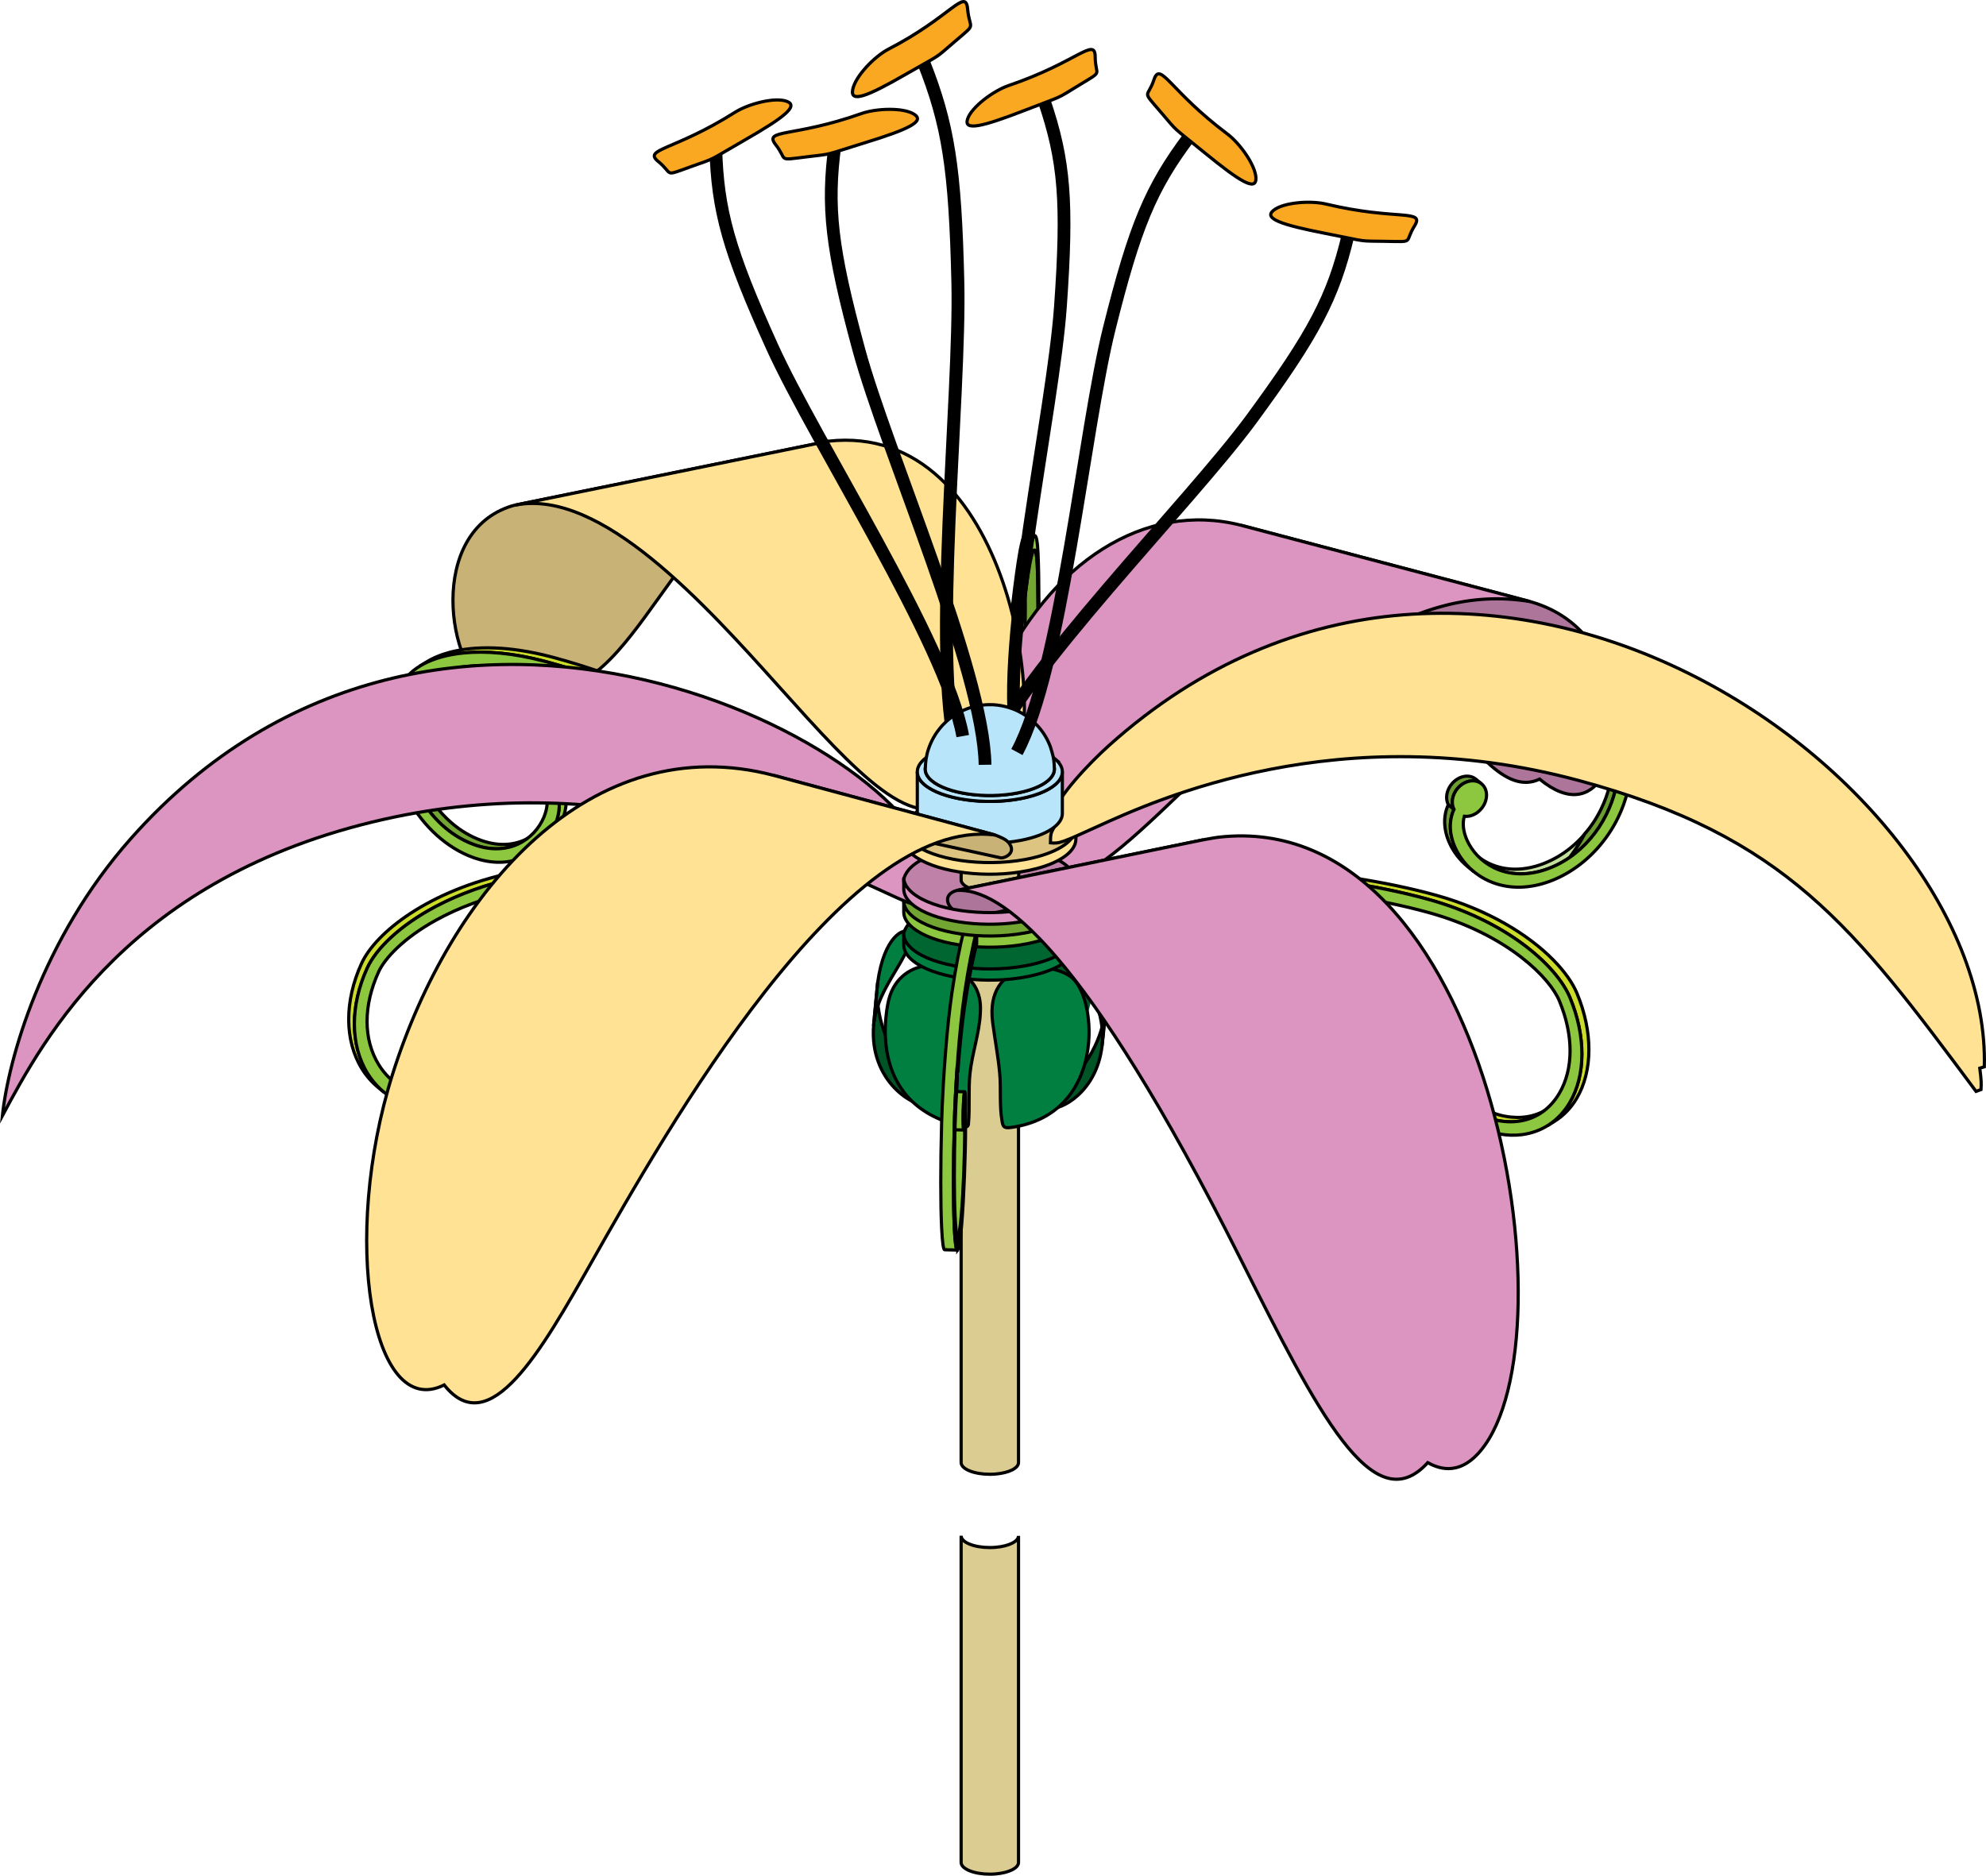 <?xml version="1.0" encoding="utf-8"?>
<!-- Generator: Adobe Illustrator 16.0.0, SVG Export Plug-In . SVG Version: 6.00 Build 0)  -->
<!DOCTYPE svg PUBLIC "-//W3C//DTD SVG 1.1//EN" "http://www.w3.org/Graphics/SVG/1.1/DTD/svg11.dtd">
<svg version="1.1" xmlns="http://www.w3.org/2000/svg" xmlns:xlink="http://www.w3.org/1999/xlink" x="0px" y="0px"
	 width="623.157px" height="588.685px" viewBox="0 0 623.157 588.685" enable-background="new 0 0 623.157 588.685"
	 xml:space="preserve">
<g id="Layer_9">
	<path fill="#005526" d="M342.258,297.862c-3.242-9.356-27.197-16.013-28.649-10.745c-0.313,1.137,0.152,2.768,0.468,3.905
		c1.052,3.791,2.492,8.981,3.057,18.768c0.485,8.439-0.361,16.896,0.361,25.332c0.054,0.634,0.252,1.464,0.402,2.083
		c0.916,3.769,3.971,4.51,8.381,2.034C339.109,332.033,346.275,309.455,342.258,297.862z"/>
</g>
<g id="Layer_6">
	<path fill="#73A533" stroke="#000000" stroke-miterlimit="10" d="M320.587,172.508l3.992,0.098
		c0.483,0.012,0.777,2.095,0.888,4.624c0.323,7.412,0.322,18.024-0.003,29.114c-0.292,9.982-0.791,18.365-1.369,23
		c-0.278,2.239-0.532,3.176-0.752,3.171l-3.993-0.098c0.22,0.005,0.474-0.932,0.753-3.171c0.577-4.634,1.076-13.017,1.369-22.999
		c0.324-11.09,0.325-21.702,0.003-29.114C321.365,174.603,321.071,172.52,320.587,172.508z"/>
	<path fill="#8DC63F" stroke="#000000" stroke-miterlimit="10" d="M314.133,260.256c1.671-24.133,5.613-65.046,8.386-83.701
		c1.76-11.83,2.886-9.76,3.188-2.832c0.36,8.248,0.357,20.593-0.006,33.022c-0.333,11.338-0.925,21.262-1.584,26.549
		c-0.05,0.401-0.1,0.767-0.148,1.099c-0.835,5.681-1.452,1.29-1.684-5.568c-0.127-3.768-0.133-8.016-0.022-11.914
		c-0.023-0.564-0.036-1.276-0.036-2.125c0-3.025,0.161-6.572,0.358-7.922c0.199-1.35,0.359,0.008,0.359,3.033
		c0,3.024-0.16,6.572-0.359,7.922c-0.037,0.255-0.073,0.413-0.107,0.481c-0.041,2.296-0.024,4.87,0.057,7.248
		c0.208,6.185,0.786,10.02,1.562,3.795c0.578-4.635,1.077-13.017,1.369-23c0.325-11.09,0.326-21.702,0.003-29.114
		c-0.222-5.096-1.19-8.383-2.95,3.443c-2.689,18.067-6.653,59.181-8.264,82.438c-0.066,0.96-0.146,1.099-0.181,0.312
		C314.04,262.633,314.067,261.216,314.133,260.256z"/>
	<path fill="#8DC63F" stroke="#000000" stroke-miterlimit="10" d="M311.028,263.422c-0.033-0.788-0.006-2.205,0.061-3.166
		c1.671-24.133,5.613-65.046,8.386-83.701c0.88-5.915,1.602-8.355,2.141-8.45h3.045c-0.539,0.095-1.261,2.535-2.141,8.45
		c-2.772,18.655-6.715,59.568-8.386,83.701c-0.066,0.961-0.094,2.378-0.061,3.166H311.028z"/>
</g>
<g id="Layer_3">
	<path fill="#AE759A" stroke="#000000" stroke-miterlimit="10" d="M397.894,167.859c20.921,9.938,34.111,26.484,50.462,48.774
		c13.501,18.406,24.166,32.945,34.735,27.881c18.104,14.963,26.197-7.881,23.349-25.015c-1.224-7.36-6.244-25.086-26.384-30.717
		c-30.255-7.987-60.507-15.974-90.762-23.961C391.884,165.703,395.422,166.686,397.894,167.859z"/>
	<path fill="#DC94C0" stroke="#000000" stroke-miterlimit="10" d="M326.77,276.585c-2.924-1.121-4.428-3.452-5.236-4.705
		c-23.336,8.604-22.134-29.985-9.012-58.78c16.827-36.923,46.962-55.874,76.772-48.278c30.255,7.987,60.507,15.974,90.762,23.961
		c-37.008-6.111-68.899,21.16-109.914,60.354C353.958,264.601,337.225,280.591,326.77,276.585z"/>
</g>
<g id="Layer_2">
	<path fill="#C9B275" stroke="#000000" stroke-miterlimit="10" d="M160.818,158.714c-26.985,8.102-20.682,51.158-6.536,58.7
		c7.167,3.821,13.681-1.076,16.463-3.167c12.672,5.875,24.918-11.218,35.723-26.298c17.188-23.989,32.033-44.707,53.444-49.487
		c-32.689,6.673-65.376,13.345-98.064,20.018C161.539,158.55,161.122,158.623,160.818,158.714z"/>
	<path fill="#FFE293" stroke="#000000" stroke-miterlimit="10" d="M308.376,250.709c-3.378,0.354-6.472-0.911-8.134-1.59
		c-12.104,15.047-32.192-7.32-55.453-33.219c-23.69-26.378-56.135-62.503-82.942-57.419c32.688-6.673,65.375-13.345,98.064-20.018
		c57.36-6.379,69.92,89.078,56.741,107.059C315.805,246.679,313.224,250.202,308.376,250.709z"/>
</g>
<g id="stick">
	<path fill="#DBCC91" stroke="#000000" stroke-miterlimit="10" d="M301.58,273.456c0,60.819,0,131.645,0,185.55
		c0,0.244,0.06,0.493,0.185,0.741c0.997,1.987,5.752,3.27,10.623,2.862c4.26-0.356,7.195-1.886,7.196-3.595V273.51"/>
	<path fill="#DBCC91" stroke="#000000" stroke-miterlimit="10" d="M301.58,482.002c0,0.244,0.06,0.493,0.185,0.741
		c0.997,1.987,5.753,3.27,10.623,2.862c4.26-0.356,7.195-1.886,7.196-3.595v102.504c-0.001,1.709-2.937,3.238-7.196,3.595
		c-4.87,0.407-9.626-0.875-10.623-2.862c-0.125-0.248-0.185-0.497-0.185-0.741c0-53.905,0-41.731,0-102.55"/>
</g>
<g id="Layer_4">
	<path fill="#005526" stroke="#000000" stroke-miterlimit="10" d="M347.003,316.191c-0.712,5.056-2.037,14.466-13.609,25.953
		c-3.831,3.802-3.935,4.037-4.43,5.164c0.069,0.153,0.161,0.358,0.231,0.512c3.481,0.775,14.914-4.938,16.6-19.592
		C346.148,325.225,346.148,325.225,347.003,316.191z"/>
	<g>
		<defs>
			<path id="SVGID_1_" d="M335.659,294.602c0.753-2.77,4.839-2.157,8.077,3.762c1.562,2.856,4.064,8.97,3.268,17.827
				c-0.354,3.003-0.354,3.003-1.208,12.037c0.812-9.171-2.329-15.013-6.307-22.41C337.453,302.033,334.919,297.321,335.659,294.602z
				"/>
		</defs>
		<clipPath id="SVGID_2_">
			<use xlink:href="#SVGID_1_"  overflow="visible"/>
		</clipPath>
		<g clip-path="url(#SVGID_2_)">
			<path fill="#007F40" stroke="#000000" stroke-linecap="round" stroke-linejoin="round" d="M347.113,315.102l-1.427,14.215
				c0.026-0.259,0.049-0.519,0.068-0.78l1.426-14.215C347.162,314.583,347.138,314.843,347.113,315.102"/>
			<path fill="#007F40" stroke="#000000" stroke-linecap="round" stroke-linejoin="round" d="M347.18,314.321l-1.426,14.215
				c0.018-0.237,0.033-0.474,0.045-0.712c0.025-0.496,0.039-0.989,0.04-1.481l1.427-14.215c-0.001,0.492-0.016,0.985-0.041,1.481
				C347.213,313.848,347.199,314.085,347.18,314.321"/>
			<path fill="#007F40" stroke="#000000" stroke-linecap="round" stroke-linejoin="round" d="M347.266,312.129l-1.427,14.215
				c0.003-0.706-0.019-1.407-0.064-2.104l1.427-14.215C347.247,310.721,347.269,311.423,347.266,312.129"/>
			<path fill="#007F40" stroke="#000000" stroke-linecap="round" stroke-linejoin="round" d="M347.202,310.025l-1.427,14.215
				c-0.045-0.686-0.112-1.366-0.201-2.041L347,307.983C347.089,308.659,347.157,309.339,347.202,310.025"/>
			<path fill="#007F40" stroke="#000000" stroke-linecap="round" stroke-linejoin="round" d="M347,307.983l-1.426,14.215
				c-0.09-0.676-0.202-1.347-0.336-2.011l1.426-14.215C346.797,306.637,346.91,307.308,347,307.983"/>
			<path fill="#007F40" stroke="#000000" stroke-linecap="round" stroke-linejoin="round" d="M346.664,305.973l-1.426,14.215
				c-0.137-0.68-0.296-1.354-0.479-2.021l1.427-14.215C346.368,304.619,346.527,305.292,346.664,305.973"/>
			<path fill="#007F40" stroke="#000000" stroke-linecap="round" stroke-linejoin="round" d="M346.186,303.952l-1.427,14.215
				c-0.188-0.692-0.4-1.375-0.634-2.05l1.426-14.215C345.786,302.577,345.998,303.261,346.186,303.952"/>
			<path fill="#007F40" stroke="#000000" stroke-linecap="round" stroke-linejoin="round" d="M345.551,301.902l-1.426,14.215
				c-0.249-0.714-0.522-1.418-0.821-2.111l1.427-14.215C345.03,300.484,345.302,301.188,345.551,301.902"/>
			<path fill="#007F40" stroke="#000000" stroke-linecap="round" stroke-linejoin="round" d="M344.731,299.791l-1.427,14.215
				c-0.324-0.755-0.679-1.498-1.061-2.226l1.427-14.215C344.052,298.293,344.406,299.036,344.731,299.791"/>
			<path fill="#007F40" stroke="#000000" stroke-linecap="round" stroke-linejoin="round" d="M343.67,297.565l-1.427,14.215
				c-0.434-0.83-0.905-1.642-1.41-2.433l1.426-14.215C342.765,295.923,343.236,296.735,343.67,297.565"/>
			<path fill="#007F40" stroke="#000000" stroke-linecap="round" stroke-linejoin="round" d="M342.259,295.131l-1.426,14.215
				c-0.62-0.971-1.291-1.912-2.01-2.819l1.426-14.215C340.968,293.22,341.64,294.161,342.259,295.131"/>
			<path fill="#007F40" stroke="#000000" stroke-linecap="round" stroke-linejoin="round" d="M340.25,292.313l-1.426,14.215
				c-1.139-1.436-2.398-2.788-3.766-4.043l1.426-14.215C337.851,289.525,339.111,290.877,340.25,292.313"/>
			<path fill="#007F40" stroke="#000000" stroke-linecap="round" stroke-linejoin="round" d="M336.484,288.27l-1.426,14.215
				c-2.075-1.905-4.398-3.587-6.924-4.997l1.427-14.215C332.085,284.683,334.409,286.364,336.484,288.27"/>
		</g>
		<use xlink:href="#SVGID_1_"  overflow="visible" fill="none" stroke="#000000" stroke-miterlimit="10"/>
	</g>
	<path fill="#005526" stroke="#000000" stroke-miterlimit="10" d="M274.106,321.906c-1.31,17.434,12.594,25.944,17.698,24.986
		c0.11-0.165,0.256-0.383,0.366-0.548c-0.379-1.453-0.694-1.806-3.705-5.191c-6.686-7.517-14.216-18.028-13.088-32.721
		L274.106,321.906z"/>
	<g>
		<defs>
			<path id="SVGID_3_" d="M285.53,295.337c-0.475,2.418-2.2,5.442-4.238,8.857c-3.64,6.1-6.515,10.917-7.186,17.712l1.271-13.474
				c2.03-14.842,8.48-17.436,9.845-15.783C285.38,292.841,285.87,293.602,285.53,295.337z"/>
		</defs>
		<clipPath id="SVGID_4_">
			<use xlink:href="#SVGID_3_"  overflow="visible"/>
		</clipPath>
		<g clip-path="url(#SVGID_4_)">
			<path fill="#007F40" stroke="#000000" stroke-linecap="round" stroke-linejoin="round" d="M274.028,322.735l1.427-15.131
				c0.851-9.026,5.789-17,13.191-22.333l-1.427,15.131C279.816,305.734,274.879,313.708,274.028,322.735"/>
			<path fill="#007F40" stroke="#000000" stroke-linecap="round" stroke-linejoin="round" d="M287.219,300.402l1.427-15.131
				c0.975-0.702,1.992-1.358,3.048-1.965l-1.427,15.131C289.21,299.044,288.193,299.7,287.219,300.402"/>
		</g>
		<use xlink:href="#SVGID_3_"  overflow="visible" fill="none" stroke="#000000" stroke-miterlimit="10"/>
	</g>
	<path fill="#007F40" stroke="#000000" stroke-miterlimit="10" d="M311.475,320.874c-2.548-19.659,18.139-19.481,24.8-14.099
		c8.248,6.665,10.7,42.881-18.881,47.036c-2.262,0.317-2.642-0.076-2.952-1.809c-0.916-5.093-0.29-10.264-0.777-15.379
		C313.162,331.341,312.156,326.13,311.475,320.874z"/>
	<path fill="#007F40" stroke="#000000" stroke-miterlimit="10" d="M278.913,313.594c3.657-14.007,21.605-13.069,26.969-4.063
		c1.965,3.298,1.807,6.672,1.731,8.294c-0.302,6.467-2.564,12.599-3.251,19.001c-0.571,5.321,0.01,10.679-0.503,16.002
		c-0.103,1.066-1.034,0.855-2.212,0.587C270.728,346.388,278.564,314.93,278.913,313.594z"/>
	<path fill="#007F40" stroke="#000000" stroke-miterlimit="10" d="M323.819,302.536c-0.38,0.087-0.767,0.17-1.16,0.251
		c-0.396,0.081-0.793,0.157-1.192,0.229c-13.097,2.36-28.561,0.126-35.033-5.156c-1.939-1.583-2.857-3.265-2.857-4.922v3.651
		c0,1.657,0.918,3.339,2.857,4.922c6.221,5.077,20.746,7.338,33.493,5.412c0.921-0.14,1.833-0.3,2.732-0.484
		c0.896-0.183,1.759-0.384,2.583-0.601c7.864-2.07,12.345-5.605,12.346-9.263v-3.651
		C337.586,296.796,332.563,300.532,323.819,302.536z"/>
	<path fill="#006631" stroke="#000000" stroke-miterlimit="10" d="M337.587,293.06c-0.001,3.874-5.024,7.609-13.769,9.613
		c-0.38,0.087-0.767,0.17-1.16,0.251c-0.396,0.081-0.793,0.157-1.192,0.229c-13.097,2.36-28.561,0.126-35.033-5.156
		c-1.939-1.583-2.857-3.265-2.857-4.922c0,0,0.692-10.007,26.933-10.007S337.587,293.06,337.587,293.06z"/>
</g>
<g id="Layer_7">
	<path fill="#8DC63F" stroke="#000000" stroke-miterlimit="10" d="M323.819,292.202c-0.38,0.087-0.767,0.17-1.16,0.251
		c-0.396,0.081-0.793,0.157-1.192,0.229c-13.097,2.36-28.561,0.126-35.033-5.156c-1.939-1.583-2.857-3.265-2.857-4.922v3.651
		c0,1.657,0.918,3.339,2.857,4.922c6.221,5.077,20.746,7.338,33.493,5.412c0.921-0.14,1.833-0.3,2.732-0.484
		c0.896-0.183,1.759-0.384,2.583-0.601c7.864-2.07,12.345-5.605,12.346-9.263v-3.651
		C337.586,286.463,332.563,290.198,323.819,292.202z"/>
	<path fill="#73A533" stroke="#000000" stroke-miterlimit="10" d="M151.027,263.758c-3.337-1.188-6.485-3.058-9.319-5.487
		c-4.014-3.441-7.396-8.003-9.787-13.332c-4.53-10.099-4.543-20.708-0.038-29.106c0.778-1.451,2.214-2.931,4.318-4.232l-2.204,1.362
		c-2.104,1.301-3.54,2.782-4.318,4.232c-4.506,8.398-4.492,19.007,0.038,29.106c3.457,7.706,8.988,13.809,15.505,17.237
		c1.17,0.616,2.373,1.146,3.601,1.583c6.184,2.196,11.465,1.314,15.398-1.119l2.204-1.362
		C162.492,265.073,157.211,265.955,151.027,263.758z"/>
	<path fill="#8DC63F" stroke="#000000" stroke-miterlimit="10" d="M144.536,205.028c-5.38,0.638-9.709,2.106-12.896,4.077
		l2.204-1.362c2.018-1.248,4.494-2.294,7.404-3.056c0.383-0.045,1.024-0.121,1.655-0.055
		C143.439,204.688,143.522,204.713,144.536,205.028z"/>
	<path fill="#CBDB2A" stroke="#000000" stroke-miterlimit="10" d="M170.809,207.523c-10.417-2.742-19.242-3.328-26.273-2.495
		c-1.014-0.315-1.097-0.341-1.633-0.396c-0.631-0.065-1.272,0.01-1.655,0.055c7.694-2.014,18.425-2.038,31.765,1.473
		c0.326,0.086,0.652,0.173,0.98,0.261c38.628,10.408,92.881,38.978,115.998,57.85c0.927,0.758,1.303,2.093,0.839,2.982
		c-0.124,0.237-0.294,0.418-0.495,0.542l-2.204,1.362c0.201-0.124,0.372-0.306,0.495-0.542c0.464-0.89,0.088-2.225-0.84-2.982
		c-23.116-18.872-77.369-47.441-115.998-57.85C171.46,207.695,171.134,207.609,170.809,207.523z"/>
	<path fill="#8DC63F" stroke="#000000" stroke-miterlimit="10" d="M174.075,259.08c1.773-4.157,1.85-8.422,0.328-11.986l2.204-1.363
		c1.522,3.564,1.446,7.83-0.328,11.986c-1.465,3.435-4.041,6.604-7.506,8.746l-2.204,1.363
		C170.034,265.684,172.61,262.515,174.075,259.08z"/>
	<path fill="#8DC63F" d="M166.739,238.405l2.204-1.363c0.861-0.532,1.958-0.694,3.153-0.373c2.765,0.745,5.007,3.802,5.007,6.827
		c0,0.849-0.183,1.601-0.497,2.234l-2.204,1.363c0.315-0.633,0.497-1.385,0.497-2.234c0-3.025-2.242-6.082-5.007-6.827
		C168.697,237.71,167.6,237.873,166.739,238.405z"/>
	<path fill="#C4DF9B" stroke="#000000" stroke-miterlimit="10" d="M481.86,271.852c5.848-1.666,11.155-5.183,15.33-10.035
		c-1.462,2.738-2.669,4.633-4.61,7.243c-2.756,1.905-5.764,3.35-8.93,4.251c-7.672,2.18-14.047,0.295-18.387-3.247l-1.789-1.46
		C467.814,272.147,474.189,274.032,481.86,271.852z"/>
	<path fill="#6D9D31" stroke="#000000" stroke-miterlimit="10" d="M502.375,224.896c-0.574-1.026-1.483-2.083-2.73-3.102l1.789,1.46
		c1.247,1.018,2.156,2.075,2.731,3.102c4.829,8.626,4.813,19.235-0.04,29.104c-2.77,5.629-6.78,10.304-11.546,13.6
		c1.941-2.61,3.148-4.505,4.61-7.243c1.996-2.319,3.732-4.943,5.146-7.816C507.191,244.131,507.206,233.523,502.375,224.896z"/>
	<path fill="#8DC63F" d="M498.011,215.45c1.714,0.847,3.197,1.792,4.441,2.808l1.79,1.46c-2.932-2.392-7.188-4.394-12.661-5.641
		c0.941-0.053,2.297,0.199,3.021,0.353C496.272,214.786,497.447,215.234,498.011,215.45z"/>
	<path fill="#8DC63F" d="M331.172,277.324c-0.125,0.035-0.24,0.086-0.345,0.15l2.203-1.363c0.105-0.064,0.22-0.115,0.346-0.15
		C332.714,276.37,331.884,277.012,331.172,277.324z"/>
	<path fill="#8DC63F" stroke="#000000" stroke-miterlimit="10" d="M287.786,265.634c-23.116-18.872-77.369-47.442-115.997-57.85
		c-0.329-0.089-0.655-0.175-0.981-0.261c-9.965-2.623-18.475-3.273-25.349-2.595c-10.058,0.993-16.618,4.829-19.12,9.492
		c-5.015,9.345-4.977,21.682,0.1,33c4.109,9.161,11.075,16.582,19.021,20.426c1.009,0.488,2.032,0.921,3.069,1.29
		c0.7,0.249,1.391,0.464,2.069,0.647c11.636,3.135,20.251-3.139,23.478-10.704c1.773-4.156,1.85-8.422,0.328-11.986
		c0.314-0.633,0.497-1.385,0.497-2.234c0-3.025-2.242-6.082-5.007-6.827s-5.007,1.103-5.007,4.128c0,3.024,2.242,6.082,5.007,6.827
		c0.523,0.141,1.029,0.188,1.503,0.152c0.574,2.17,0.335,4.796-0.784,7.419c-2.909,6.82-10.966,12.405-21.787,8.561
		c-1.146-0.408-2.269-0.899-3.365-1.463c-6.619-3.404-12.243-9.558-15.741-17.357c-4.53-10.099-4.543-20.708-0.038-29.106
		c1.78-3.318,7.002-6.79,15.779-7.918c6.495-0.835,14.935-0.387,25.371,2.36c37.553,9.876,92.81,38.878,115.276,57.219
		c0.929,0.756,2.056,0.65,2.52-0.24C289.089,267.727,288.714,266.392,287.786,265.634z"/>
	<path fill="#6D9D31" stroke="#000000" stroke-miterlimit="10" d="M454.798,264.531c-1.9-4.246-1.981-8.516-0.351-12.003l1.789,1.46
		c-1.632,3.487-1.549,7.757,0.351,12.003c1.241,2.773,3.226,5.415,5.836,7.545l-1.789-1.46
		C458.024,269.946,456.04,267.304,454.798,264.531z"/>
	<path fill="#6D9D31" stroke="#000000" stroke-miterlimit="10" d="M463.076,244.525c0.596,0.487,1.191,0.974,1.788,1.46
		c-0.971-0.792-2.312-1.132-3.793-0.829c-2.964,0.605-5.366,3.548-5.366,6.573c0,0.849,0.195,1.61,0.532,2.259l-1.789-1.46
		c-0.337-0.649-0.532-1.411-0.532-2.259c0-3.025,2.402-5.968,5.365-6.573C460.763,243.394,462.104,243.732,463.076,244.525z"/>
	<path fill="#8DC63F" stroke="#000000" stroke-miterlimit="10" d="M507.747,223.751c-2.319-4.141-7.888-7.817-16.317-9.708
		l0.074,4.513c6.863,1.851,11.061,4.941,12.662,7.801c4.828,8.626,4.813,19.235-0.04,29.104
		c-2.816,5.723-6.917,10.457-11.787,13.761c-2.69,1.824-5.614,3.214-8.688,4.09c-11.598,3.295-20.231-2.697-23.35-9.665
		c-1.199-2.68-1.455-5.318-0.841-7.459c0.509,0.06,1.05,0.038,1.611-0.076c2.963-0.605,5.366-3.549,5.366-6.573
		c0-3.025-2.403-4.987-5.366-4.382c-2.964,0.605-5.366,3.548-5.366,6.573c0,0.849,0.195,1.61,0.532,2.259
		c-1.632,3.487-1.549,7.757,0.351,12.003c3.459,7.728,12.691,14.439,25.161,11.894c0.728-0.148,1.468-0.329,2.218-0.542
		c2.93-0.834,5.769-2.104,8.444-3.736c6.33-3.861,11.74-9.77,15.229-16.861C513.08,245.686,513.121,233.351,507.747,223.751z"/>
	<path fill="#8DC63F" d="M394.141,273.864c-25.396-1.608-49.482-0.282-62.969,3.46l2.204-1.362
		c13.488-3.743,37.584-5.069,62.987-3.459C394.546,273.626,394.142,273.864,394.141,273.864z"/>
	<path fill="#8DC63F" d="M332.853,281.451c-0.931,0.255-2.057-0.459-2.521-1.598c-0.464-1.14-0.087-2.272,0.84-2.53
		c13.456-3.734,37.466-5.062,62.799-3.47l0.033,4.255C369.199,276.62,345.677,277.892,332.853,281.451z"/>
	<path fill="#8DC63F" d="M220.877,268.144c26.505-0.182,51.45,2.348,65.562,6.669l1.789,1.46
		c-14.118-4.323-39.076-6.854-65.593-6.669C222.052,269.114,221.461,268.633,220.877,268.144z"/>
	<path fill="#8DC63F" d="M279.915,274.183l0.125,4.477c-14.011-3.1-35.065-4.886-57.251-4.799l-0.019-4.257
		C244.62,269.459,265.4,271.158,279.915,274.183z"/>
	<path fill="#8DC63F" d="M222.789,273.86c-0.25,0.001-0.5,0.002-0.751,0.003v-4.255c0.244-0.002,0.489-0.003,0.733-0.005
		L222.789,273.86z"/>
	<path fill="#8DC63F" d="M220.104,268.149c0.258-0.002,0.515-0.004,0.773-0.006c0.583,0.49,1.174,0.971,1.758,1.46
		c-0.247,0.002-0.494,0.003-0.742,0.006c-0.031-0.025-0.072-0.059-0.103-0.083c-0.264-0.216-0.528-0.431-0.792-0.646
		C220.701,268.636,220.403,268.393,220.104,268.149z"/>
	<path fill="#8DC63F" d="M286.439,274.813c0.199,0.061,0.374,0.156,0.523,0.277l1.79,1.46c-0.149-0.122-0.324-0.216-0.523-0.277
		C287.691,275.835,286.976,275.251,286.439,274.813z"/>
	<path fill="#8DC63F" d="M288.228,276.273c0.994,0.305,1.397,1.456,0.9,2.573c-0.497,1.115-1.704,1.772-2.7,1.47
		c-1.916-0.587-4.055-1.139-6.388-1.656l-0.125-4.477C282.981,274.822,285.77,275.521,288.228,276.273z"/>
	<path fill="#8DC63F" d="M310.902,285.932c0.001,0.001,0.003,0.002,0.005,0.002l-3.993-0.097c-0.002,0-0.003-0.001-0.005-0.002
		c-0.074-0.06-0.152-0.091-0.235-0.093l3.993,0.098C310.75,285.841,310.829,285.872,310.902,285.932z"/>
	<path fill="#8DC63F" d="M310.771,281.337c-0.987-0.027-2.557,3.748-4.209,10.197c-1.331-0.033-2.662-0.065-3.993-0.098
		c1.652-6.45,3.222-10.224,4.208-10.197C307.977,281.269,309.573,281.308,310.771,281.337z"/>
	<path fill="#8DC63F" d="M311.023,281.437c0.066,0.055,0.093,1.105,0.06,2.347c-0.033,1.241-0.114,2.201-0.181,2.148
		c-0.079-0.064-0.164-0.094-0.253-0.091l0.008-4.489C310.789,281.319,310.911,281.346,311.023,281.437z"/>
	<path fill="#8DC63F" d="M310.658,281.352l-0.008,4.489c-0.057,0.001-0.116,0.016-0.176,0.043l-0.008-4.444
		C310.531,281.396,310.595,281.367,310.658,281.352z"/>
	<path fill="#8DC63F" d="M310.465,281.439l0.008,4.444c-0.029,0.013-0.058,0.028-0.087,0.047l0.008-4.443
		C310.417,281.47,310.441,281.454,310.465,281.439z"/>
	<path fill="#8DC63F" d="M394.004,278.109l-0.033-4.255c0.31,0.02,0.619,0.04,0.929,0.061v4.249
		C394.601,278.144,394.302,278.127,394.004,278.109z"/>
	<path fill="#8DC63F" d="M395.084,273.925c-0.314-0.021-0.629-0.041-0.943-0.061c0.745-0.448,1.483-0.904,2.223-1.361
		c0.308,0.02,0.616,0.04,0.924,0.06c-0.366,0.227-0.733,0.455-1.101,0.682c-0.044,0.027-0.102,0.062-0.146,0.089
		c-0.042,0.026-0.1,0.062-0.144,0.089c-0.043,0.026-0.1,0.062-0.143,0.088c-0.084,0.052-0.195,0.121-0.278,0.172
		c-0.04,0.025-0.095,0.059-0.135,0.083C395.265,273.813,395.172,273.903,395.084,273.925z"/>
	<path fill="#8DC63F" d="M160.863,322.945c1.2-3.169,1.456-5.912,0.84-7.802l1.79,1.46c0.615,1.89,0.359,4.633-0.84,7.802
		c-3.118,8.242-11.752,17.772-23.349,19.198c-1.055,0.13-2.092,0.193-3.108,0.19c-0.792-0.148-2.44-0.455-4.55-1.114
		c-0.834-0.261-1.484-0.498-1.512-0.508c-0.286-0.104-0.667-0.247-0.952-0.357c-0.136-0.053-0.317-0.126-0.453-0.181
		c-0.131-0.054-0.293-0.181-0.435-0.181c2.834,0.85,5.942,1.096,9.221,0.691C149.111,340.717,157.745,331.188,160.863,322.945z"/>
	<path fill="#8DC63F" d="M158.088,316.355c-0.596-0.487-1.193-0.974-1.789-1.46c-0.972-0.793-1.573-2.04-1.573-3.553
		c0-3.025,2.402-5.968,5.366-6.573c1.481-0.302,2.822,0.037,3.793,0.829c0.597,0.487,1.193,0.974,1.789,1.46
		c-0.971-0.792-2.312-1.131-3.793-0.829c-2.963,0.605-5.366,3.548-5.366,6.573C156.516,314.315,157.117,315.562,158.088,316.355z"/>
	<path fill="#8DC63F" d="M139.303,343.603c11.597-1.426,20.231-10.956,23.349-19.198c1.199-3.169,1.455-5.912,0.84-7.802
		c-0.508,0.267-1.049,0.466-1.61,0.581c-2.963,0.605-5.366-1.358-5.366-4.382c0-3.025,2.403-5.968,5.366-6.573
		c2.964-0.605,5.366,1.357,5.367,4.382c0,0.849-0.195,1.69-0.533,2.477c1.633,2.821,1.55,7.125-0.35,12.146
		c-3.458,9.14-12.691,19.621-25.161,22.167c-0.729,0.148-1.468,0.27-2.217,0.363c-0.878,0.109-1.747,0.173-2.607,0.198l0.031-4.172
		C137.357,343.784,138.322,343.724,139.303,343.603z"/>
	<path fill="#8DC63F" d="M121.595,337.905c1.98,1.616,4.236,2.809,6.699,3.547c2.702,1.12,4.991,1.798,7.901,2.341
		c-4.886-0.014-9.285-1.55-12.811-4.428C122.847,338.927,122.131,338.343,121.595,337.905z"/>
	<path fill="#8DC63F" d="M454.423,322.475c-0.734,0.454-1.469,0.908-2.203,1.363c1.131-0.7,1.854-2.038,1.854-3.756
		c0-3.025-2.241-6.082-5.007-6.827c-1.195-0.322-2.292-0.16-3.153,0.373l2.204-1.363c0.861-0.532,1.958-0.694,3.153-0.373
		c2.766,0.745,5.008,3.802,5.008,6.827C456.279,320.437,455.555,321.775,454.423,322.475z"/>
	<path fill="#CBDB2A" stroke="#000000" stroke-miterlimit="10" d="M448.348,331.395c-1.119-3.226-1.358-5.981-0.784-7.842
		l2.205-1.362c-0.574,1.861-0.336,4.616,0.783,7.841l0,0c2.909,8.39,10.965,18.328,21.786,20.302
		c4.866,0.891,9.332,0.113,13.004-2.158c-2.429,1.501-4.715,2.552-7.644,3.513l0,0c-2.357,0.483-4.9,0.496-7.563,0.008
		C459.314,349.723,451.258,339.784,448.348,331.395z"/>
	<path fill="#8DC63F" d="M477.699,351.689c2.868-0.941,5.04-1.932,7.496-3.421l0,0l-2.056,1.271
		C481.476,350.567,479.651,351.289,477.699,351.689z"/>
	<path fill="#CBDB2A" stroke="#000000" stroke-miterlimit="10" d="M128.854,286.616c-7.938,5.185-13.2,10.896-15.437,15.804
		c-5.375,11.793-5.334,24.112,0.107,32.952c1.422,2.311,3.164,4.294,5.156,5.921l1.79,1.46c-1.993-1.626-3.734-3.61-5.157-5.921
		c-5.441-8.839-5.481-21.158-0.107-32.951c2.678-5.878,9.695-12.907,20.452-18.806c7.375-4.044,16.507-7.556,27.206-9.802
		c17.808-3.731,38.845-5.484,59.03-5.663c-0.259-0.211-0.518-0.423-0.777-0.634c-0.035-0.029-0.082-0.067-0.117-0.096
		c-0.298-0.244-0.596-0.487-0.895-0.73c-20.186,0.179-41.222,1.931-59.03,5.663C147.802,276.599,136.939,281.334,128.854,286.616"/>
	<path fill="#8DC63F" stroke="#000000" stroke-miterlimit="10" d="M162.864,275.272c-10.131,2.127-18.857,5.39-26.017,9.165
		c-11.429,6.025-18.866,13.352-21.642,19.443c-5.375,11.793-5.334,24.112,0.107,32.952c4.521,7.345,12.269,11.388,21.067,11.13
		l0.031-4.172c-7.403,0.046-13.709-3.384-17.583-9.678c-4.855-7.887-4.87-18.49-0.041-29.088c1.982-4.35,7.947-10.682,18.029-16.252
		c6.802-3.759,15.477-7.171,26.071-9.396c17.586-3.699,38.815-5.393,59.151-5.512v-4.255
		C201.808,269.78,180.713,271.532,162.864,275.272z"/>
	<path fill="#8DC63F" d="M310.394,281.488l-0.008,4.443c-0.953,0.606-2.352,4.183-3.817,9.843l0.001-4.267
		C308.022,285.843,309.41,282.248,310.394,281.488z"/>
	<path fill="#8DC63F" d="M306.569,291.507l-0.001,4.267c-0.038,0.146-0.076,0.293-0.114,0.442v-4.256
		C306.493,291.808,306.531,291.656,306.569,291.507z"/>
	<path fill="#8DC63F" d="M306.562,291.534c-0.039,0.152-0.078,0.305-0.117,0.46c-1.331-0.033-2.662-0.065-3.993-0.098l0,0
		c0.039-0.155,0.078-0.308,0.117-0.46C303.901,291.469,305.231,291.501,306.562,291.534z"/>
	<path fill="#CBDB2A" stroke="#000000" stroke-miterlimit="10" d="M494.824,311.751c-1.355-3.258-3.902-6.915-7.553-10.602
		c-7.689-7.768-20.272-15.671-36.917-20.26c-16.024-4.411-34.852-7.123-53.066-8.327c-0.733,0.454-1.468,0.909-2.203,1.363
		c18.214,1.204,37.041,3.916,53.066,8.327c0,0,0,0,0,0c12.037,3.318,21.949,8.37,29.423,13.851
		c7.768,5.695,12.9,11.854,15.047,17.011c5.015,12.048,4.978,24.364-0.1,32.946c-1.822,3.081-4.206,5.517-6.987,7.236l2.203-1.363
		c2.782-1.719,5.165-4.156,6.988-7.236C499.801,336.115,499.838,323.798,494.824,311.751z"/>
	<path fill="#8DC63F" stroke="#000000" stroke-miterlimit="10" d="M492.621,313.113c-2.16-5.189-7.345-11.391-15.191-17.116
		c-7.457-5.44-17.319-10.449-29.278-13.746c-16.079-4.426-34.979-7.14-53.251-8.337v4.249c18.372,1.151,37.385,3.817,53.229,8.191
		c12.685,3.497,22.423,8.801,29.3,14.138c6.426,4.986,10.354,10.001,11.851,13.596c4.505,10.827,4.491,21.428-0.038,29.086
		c-2.783,4.703-6.909,7.642-11.812,8.566c-2.282,0.43-4.732,0.426-7.294-0.043c-10.821-1.975-18.877-11.913-21.787-20.302
		c-1.119-3.226-1.358-5.98-0.784-7.842c0.475,0.291,0.979,0.516,1.503,0.657c2.766,0.745,5.007-1.104,5.007-4.128
		c0-3.025-2.241-6.082-5.007-6.827s-5.007,1.103-5.007,4.128c0,0.849,0.182,1.699,0.497,2.502
		c-1.523,2.744-1.446,7.051,0.326,12.162c3.228,9.303,11.842,20.221,23.479,23.356c0.68,0.183,1.369,0.34,2.068,0.469
		c2.415,0.442,4.764,0.512,6.999,0.238c6.285-0.769,11.676-4.276,15.092-10.05C497.597,337.478,497.635,325.161,492.621,313.113z"/>
	<path fill="#8DC63F" d="M300.323,387.854c-1.491-0.034-2.171-0.05-3.507-0.618l0,0c0.082-0.27,0.166-0.644,0.251-1.124
		c0.776-4.354,1.354-16.043,1.562-25.068c0.08-3.47,0.097-6.277,0.056-8.013l3.993,0.098c0.041,1.735,0.024,4.542-0.056,8.013
		c-0.208,9.025-0.786,20.714-1.562,25.068c-0.191,1.069-0.373,1.614-0.542,1.647C300.454,387.857,300.388,387.855,300.323,387.854z"
		/>
	<path fill="#8DC63F" stroke="#000000" stroke-miterlimit="10" d="M298.725,342.54l3.993,0.098
		c-0.044-0.001-0.094,0.167-0.146,0.522c-0.198,1.35-0.359,4.897-0.359,7.922c0,2.228,0.087,3.552,0.212,3.555l0,0
		c-1.331-0.033-2.662-0.065-3.993-0.098c-0.125-0.003-0.212-1.327-0.212-3.555c0-3.025,0.161-6.573,0.359-7.923
		C298.63,342.706,298.68,342.539,298.725,342.54z"/>
	<path fill="#8DC63F" stroke="#000000" stroke-miterlimit="10" d="M301.061,386.21c0.776-4.354,1.354-16.043,1.562-25.068
		c0.08-3.471,0.097-6.278,0.056-8.013c-0.034,0.395-0.07,0.731-0.108,0.986c-0.198,1.351-0.359-0.009-0.359-3.033
		c0-3.025,0.161-6.572,0.359-7.922c0.198-1.35,0.359,0.008,0.359,3.033c0,0.849-0.013,1.739-0.036,2.61
		c0.109,2.411,0.104,6.735-0.024,12.235c-0.231,10.009-0.849,22.811-1.683,28.492c-0.049,0.332-0.098,0.64-0.148,0.921
		c-0.173,0.971-0.341,1.547-0.502,1.763v-4.366C300.702,387.778,300.877,387.239,301.061,386.21z"/>
	<path fill="#8DC63F" d="M296.816,387.236c0.911,0.388,1.663,0.561,2.594,0.596l-2.903-0.071
		C296.606,387.763,296.709,387.589,296.816,387.236z"/>
	<path fill="#8DC63F" d="M300.5,387.858c-0.053-0.001-0.124-0.003-0.177-0.004c0.065,0.001,0.13,0.003,0.195,0.003l0,0
		C300.513,387.858,300.506,387.858,300.5,387.858z"/>
	<path fill="#8DC63F" d="M300.397,392.317c-0.031-0.001-0.072-0.002-0.103-0.002c0.031,0,0.062,0.001,0.092,0.001
		C300.39,392.316,300.394,392.317,300.397,392.317z"/>
	<path fill="#8DC63F" d="M300.538,387.847v4.366c-0.044,0.06-0.087,0.087-0.131,0.09l-0.002-4.519
		C300.448,387.838,300.492,387.866,300.538,387.847z"/>
	<path fill="#8DC63F" stroke="#000000" stroke-miterlimit="10" d="M302.637,311.955c0.023-0.161,0.047-0.321,0.07-0.481
		c1.138-7.747,2.464-14.425,3.747-19.513v4.256c-1.316,5.169-2.679,11.994-3.816,19.836c-0.91,6.274-1.607,13.71-2.101,20.553
		v-4.494C301.072,325.039,301.779,317.87,302.637,311.955z"/>
	<path fill="#8DC63F" d="M300.372,334.373c0.053-0.752,0.108-1.506,0.166-2.261v4.494c-0.057,0.791-0.111,1.573-0.163,2.346
		L300.372,334.373z"/>
	<path fill="#8DC63F" stroke="#000000" stroke-miterlimit="10" d="M302.453,291.896c-1.28,5.083-2.604,11.751-3.738,19.48
		c-0.024,0.161-0.047,0.321-0.07,0.482c-0.758,5.229-1.399,11.438-1.907,17.694c-0.291,3.586-0.539,7.188-0.739,10.63
		c-0.262,4.49-0.445,8.709-0.542,12.266c-0.36,13.145-0.357,25.453,0.007,32.924c0.219,4.497,0.551,6.837,0.941,6.848l2.833,0.069
		c-0.328-0.011-0.635-0.035-0.938-0.065c0.577,0.055,1.183,0.071,1.996,0.092c0.031,0,0.062,0.001,0.092,0.001
		c-0.386-0.051-0.714-2.39-0.931-6.846c-0.364-7.472-0.367-19.78-0.007-32.925c0.133-4.874,0.427-10.988,0.865-17.343
		c0-0.002,0.205-2.956,0.215-2.978c0.536-7.11,1.246-14.323,2.108-20.269c0.023-0.161,0.047-0.321,0.07-0.482
		c1.135-7.729,2.458-14.396,3.739-19.48C305.115,291.961,303.784,291.929,302.453,291.896z M296.898,391.995
		c0.025,0.006,0.051,0.012,0.076,0.017C296.949,392.007,296.923,392,296.898,391.995z"/>
	<path fill="#8DC63F" stroke="#000000" stroke-miterlimit="10" d="M300.372,334.373l0.003,4.579
		c-0.365,5.467-0.593,10.401-0.687,13.837c-0.323,11.812-0.322,22.411,0.003,29.078c0.174,3.562,0.42,5.555,0.713,5.917l0.002,4.519
		c-0.394,0.026-0.73-2.3-0.951-6.832c-0.364-7.472-0.367-19.78-0.007-32.925C299.588,347.46,299.902,341.023,300.372,334.373z"/>
	<path fill="#73A533" stroke="#000000" stroke-miterlimit="10" d="M337.587,282.726c-0.001,3.874-5.024,7.609-13.769,9.613
		c-0.38,0.087-0.767,0.17-1.16,0.251c-0.396,0.081-0.793,0.157-1.192,0.229c-13.097,2.36-28.561,0.126-35.033-5.156
		c-1.939-1.583-2.857-3.265-2.857-4.922c0,0,0.692-10.007,26.933-10.007S337.587,282.726,337.587,282.726z"/>
</g>
<g id="Layer_13">
	<path fill="#DC94C0" stroke="#000000" stroke-miterlimit="10" d="M292.509,283.188c0.332-1.125-0.688-3.419-1.362-4.937
		c0.734-0.58,1.711-1.356,2.442-1.94c-3.275-41.166-155.868-122.215-252.535-13.124C13.069,294.769,2.558,332.71,0.758,350.149
		c13.046-24.365,40.194-75.063,119.627-92.999c72.425-16.353,129.749,10.164,154.227,21.487c11.674,5.4,13.084,5.989,16.916,5.858
		C291.822,284.104,292.328,283.644,292.509,283.188z"/>
</g>
<g id="Layer_10">
	<path fill="#BF81A8" stroke="#000000" stroke-miterlimit="10" d="M337.587,276.06c-0.001,3.874-5.024,7.609-13.769,9.613
		c-0.38,0.087-0.767,0.17-1.16,0.251c-0.396,0.081-0.793,0.157-1.192,0.229c-13.097,2.36-28.561,0.126-35.033-5.156
		c-1.939-1.583-2.857-3.265-2.857-4.922c0,0,0.692-10.007,26.933-10.007S337.587,276.06,337.587,276.06z"/>
</g>
<g id="Layer_1">
	<path fill="#77C043" d="M319.526,274.295c0.096,0.078,0.185,0.157,0.267,0.236c0.396,1.675,0.607,3.061,0.729,4.786
		c-0.127-0.465-0.454-0.928-0.996-1.37c-2.224-1.815-7.312-2.658-11.908-2.074c0.851-1.189,1.552-2.122,2.885-3.835
		C314.197,272.028,317.762,272.856,319.526,274.295z"/>
	<path fill="#DC94C0" d="M309.942,277.401c1.676,0.034,3.229,0.233,4.567,0.557c0.005,1.218,0.009,2.437,0.013,3.655
		c-1.334-0.321-2.882-0.519-4.551-0.553c-5.511-0.111-10.274,1.606-10.639,3.836c-0.016,0.096-0.023,0.19-0.022,0.284l-0.028-3.658
		c-0.001-0.094,0.006-0.189,0.022-0.284C299.668,279.007,304.432,277.29,309.942,277.401z"/>
	<path fill="#DC94C0" d="M318.164,283.16c0.504-0.32,0.891-0.671,1.124-1.031l-0.006-0.772c-0.011-1.436-1.898-2.704-4.772-3.399
		c0.005,1.218,0.009,2.437,0.013,3.655C316.065,281.984,317.325,282.521,318.164,283.16z"/>
	<path fill="#DC94C0" d="M336.302,283.886c-0.008-0.563-0.048-0.79-0.066-0.861c-0.002-0.008-0.007-0.02-0.007-0.028
		c0-0.03,0.005-0.069,0.006-0.098c0.049-0.889,0.048-1.355,0.047-1.664c0-0.005,0-0.011,0-0.017
		C336.288,282.019,336.296,283.086,336.302,283.886z"/>
	<path fill="#77C043" d="M319.792,274.532c0.536,0.516,0.791,1.054,0.791,1.586v3.652c0-0.15-0.021-0.301-0.062-0.452
		C320.4,277.593,320.188,276.207,319.792,274.532z"/>
	<path fill="#DC94C0" d="M336.282,281.236c0.002,0.586-0.011,1.014-0.053,1.762c-0.037-0.135-0.077-0.18-0.192-0.264
		c0.082-0.247,0.144-0.496,0.185-0.748C336.263,281.734,336.283,281.484,336.282,281.236z"/>
	<path fill="#77C043" d="M306.109,272.471c1.414-0.289,2.914-0.428,4.395-0.432c-1.333,1.713-2.034,2.646-2.885,3.835
		c-0.511,0.065-1.015,0.148-1.509,0.249c-0.495,0.101-0.96,0.217-1.395,0.345c-0.916-1.112-1.501-1.902-2.09-2.819
		C303.521,273.166,304.695,272.759,306.109,272.471z"/>
	<path fill="#77C043" d="M337.587,276.114c0,1.225,0,2.45,0,3.675c-0.004,0.631-0.141,1.258-0.404,1.874
		c-0.502-0.797-0.975-1.155-1.533-1.448C336.92,278.917,337.587,277.524,337.587,276.114z"/>
	<path fill="#DBCC91" stroke="#000000" stroke-miterlimit="10" d="M301.765,276.878c-0.054-0.097-0.179-0.363-0.185-0.741V261.51
		c0,0.245,0.06,0.492,0.185,0.741c0.997,1.988,5.752,3.269,10.623,2.862c4.26-0.356,7.195-1.887,7.196-3.595
		c0,4.388,0.222,10.245,0,14.627c-0.024,0.483-0.174,0.928-0.819,1.526c-1.553,1.436-5.237,2.166-8.074,2.144
		c-0.866-0.007-2.894-0.022-5.068-0.608c-1.518-0.409-2.68-0.984-3.361-1.663C302.085,277.368,301.885,277.097,301.765,276.878z"/>
	<path fill="#AE759A" stroke="#000000" stroke-miterlimit="10" d="M311.439,286.661c24.199-5.785,24.199-5.785,36.01-11.493
		c11.562-5.588,19.356-9.158,30.093-11.608l-77.368,15.902c-4.566,1.287-3.103,5.346,0.337,6.973
		C304.11,288.137,309.352,287.16,311.439,286.661z"/>
	<path fill="#DC94C0" d="M336.229,282.998c0.044,0.178,0.067,0.469,0.073,0.889l0.008,0.991c0.002,0.253-0.018,0.509-0.06,0.766
		c-0.065,0.395-0.181,0.784-0.345,1.167C336.008,285.907,336.126,284.794,336.229,282.998z"/>
	<path fill="#DC94C0" d="M336.037,282.733c0.183,0.132,0.193,0.235,0.192,0.264c0,0.013-0.067,1.565-0.323,3.812
		c-0.912,2.123-3.314,4.03-6.731,5.551c0-1.224,0.001-2.448,0.001-3.672C332.799,287.071,335.277,285.018,336.037,282.733z"/>
	<path fill="#77C043" d="M333.488,281.958c0.848-0.556,1.571-1.14,2.162-1.744c0.559,0.293,1.031,0.651,1.533,1.448
		c-0.436,1.018-1.219,2.006-2.324,2.934C334.425,283.698,334.053,282.983,333.488,281.958z"/>
	<path fill="#DC94C0" d="M328.303,289.062c0.298-0.121,0.589-0.245,0.872-0.372c0,1.224-0.001,2.448-0.001,3.672
		c-0.258,0.115-0.52,0.227-0.788,0.337C328.358,291.486,328.331,290.274,328.303,289.062z"/>
	<path fill="#DEC481" stroke="#000000" stroke-miterlimit="10" d="M337.587,260.1c-0.001,3.874-5.024,7.609-13.769,9.613
		c-0.38,0.087-0.767,0.17-1.16,0.251c-0.396,0.081-0.793,0.157-1.192,0.229c-13.097,2.36-28.561,0.126-35.033-5.156
		c-1.939-1.583-2.857-3.265-2.857-4.922c0,0,0.692-10.007,26.933-10.007S337.587,260.1,337.587,260.1z"/>
	<path fill="#DC94C0" stroke="#000000" stroke-miterlimit="10" d="M323.819,284.991c-0.38,0.087-0.767,0.17-1.16,0.251
		c-0.396,0.081-0.793,0.157-1.192,0.229c-13.097,2.36-28.561,0.126-35.033-5.156c-1.939-1.583-2.857-3.265-2.857-4.922v3.651
		c0,1.657,0.918,3.339,2.857,4.922c6.221,5.077,20.746,7.338,33.493,5.412c0.921-0.14,1.833-0.3,2.732-0.484
		c0.896-0.183,1.759-0.384,2.583-0.601c7.864-2.07,12.345-5.605,12.346-9.263v-3.651
		C337.586,279.251,332.563,282.987,323.819,284.991z"/>
	<path fill="#DC94C0" stroke="#000000" stroke-miterlimit="10" d="M382.458,262.739c84.8-9.599,112.263,156.81,82.042,192.645
		c-7.188,8.521-13.963,4.985-16.513,3.653c-17.135,18.845-34.62-15.949-58.818-64.105c-48.823-97.159-75.345-116.42-88.996-115.47
		l77.368-15.902C379.016,263.313,380.972,262.907,382.458,262.739z"/>
	<path fill="#FFE293" stroke="#000000" stroke-miterlimit="10" d="M323.819,269.294c-0.38,0.087-0.767,0.17-1.16,0.251
		c-0.396,0.081-0.793,0.157-1.192,0.229c-13.097,2.36-28.561,0.126-35.033-5.156c-1.939-1.583-2.857-3.265-2.857-4.922v3.651
		c0,1.657,0.918,3.339,2.857,4.922c6.221,5.077,20.746,7.338,33.493,5.412c0.921-0.14,1.833-0.3,2.732-0.484
		c0.896-0.183,1.759-0.384,2.583-0.601c7.864-2.07,12.345-5.605,12.346-9.263v-3.651
		C337.586,263.555,332.563,267.291,323.819,269.294z"/>
</g>
<g id="Layer_14">
	<path fill="#FFE293" stroke="#000000" stroke-miterlimit="10" d="M330.313,255.779c-0.017,0.93,0.687,2.059,0.979,2.942
		c-1.643,2.776-1.643,2.776-1.684,5.788c2.805,0.309,3.697-0.097,14.626-5.07c18.829-8.567,76.125-34.639,151-14.529
		c65.223,17.518,86.384,45.964,124.8,97.604c0.466-0.17,1.087-0.396,1.554-0.566c0.105-1.903,0.146-2.615-0.379-6.719
		c0.428-0.129,0.996-0.301,1.422-0.43C625,244.485,464.408,129.511,347.975,233.959
		C341.604,239.676,331.641,250.204,330.313,255.779z"/>
</g>
<g id="Layer_8_copy">
	<path fill="none" stroke="#000000" stroke-width="4.057" stroke-miterlimit="10" d="M300.082,236.015
		c-7.635-30.773,1.304-111.711,0.469-147.421c-0.835-35.709-3.003-49.569-10.841-69.3"/>
	<path fill="#FAA722" stroke="#000000" stroke-width="1.014" stroke-miterlimit="10" d="M278.786,15.421
		c19.582-10.108,24.209-19.392,24.828-12.579c0.621,6.813,3.094,4.11-3.911,10.104c-7.006,5.993-3.605,3.525-15.659,10.46
		c-12.054,6.936-17.309,8.935-16.485,4.706C268.381,23.883,274.458,17.655,278.786,15.421z"/>
	<path fill="none" stroke="#000000" stroke-width="4" stroke-miterlimit="10" d="M319.001,231.745
		c-5.235-29.062,11.397-102.528,13.729-135.431c2.332-32.902,1.305-45.862-5.134-64.796"/>
	<path fill="#FAA722" stroke="#000000" stroke-miterlimit="10" d="M316.5,26.841c21.423-7.285,27.104-15.343,27.141-9.019
		c0.039,6.324,2.871,4.094-5.006,8.885c-7.876,4.791-4.094,2.871-17.344,8.01c-13.251,5.14-18.936,6.439-17.693,2.637
		S311.766,28.45,316.5,26.841z"/>
	<path fill="none" stroke="#000000" stroke-width="4" stroke-miterlimit="10" d="M308.841,238.664
		c11.081-27.371,64.354-80.625,83.885-107.207c19.53-26.581,25.577-38.089,30.237-57.538"/>
	<path fill="#FAA722" stroke="#000000" stroke-miterlimit="10" d="M416.075,64.042c22.005,5.272,31.109,1.489,27.767,6.858
		s0.242,4.993-8.975,4.842c-9.219-0.152-4.995,0.243-18.944-2.482c-13.949-2.725-19.448-4.66-16.37-7.212
		C402.633,63.495,411.212,62.877,416.075,64.042z"/>
</g>
<g id="Layer_12">
	<path fill="#B9E5FB" stroke="#000000" stroke-miterlimit="10" d="M287.827,255.345v-13.109c0,1.344,0.718,2.708,2.233,4.001
		c5.423,4.626,19.007,6.582,30.341,4.368c8.166-1.595,12.936-4.919,12.936-8.383v13.109c0,3.464-4.77,6.788-12.936,8.383
		c-11.334,2.213-24.918,0.258-30.341-4.369C288.544,258.053,287.827,256.688,287.827,255.345z"/>
	<path fill="#B9E5FB" stroke="#000000" stroke-miterlimit="10" d="M331.103,238.221l-2.255-0.386
		c-4.827-4.118-16.919-5.859-27.007-3.889c-10.088,1.97-14.354,6.906-9.526,11.023c4.827,4.118,16.918,5.859,27.007,3.889
		c10.088-1.97,14.354-6.906,9.526-11.023L331.103,238.221c5.423,4.626,0.631,10.171-10.702,12.384
		c-11.334,2.213-24.918,0.258-30.341-4.368c-5.423-4.626-0.631-10.171,10.702-12.384C312.096,231.64,325.68,233.595,331.103,238.221
		z"/>
	<path fill="#B9E5FB" stroke="#000000" stroke-miterlimit="10" d="M323.725,225.998c0.642,0.587,1.475,1.395,2.066,2.032
		c0.38,0.411,0.826,1.014,1.169,1.457c0.503,0.65,1.404,2.109,1.856,3.09c0.249,0.538,0.586,1.255,0.774,1.817
		c0.303,0.905,0.647,2.132,0.861,3.062c0.061,0.266,0.365,1.707,0.384,3.94c0,3.083-4.246,6.042-11.515,7.462
		c-10.088,1.97-22.18,0.229-27.007-3.889c-1.349-1.151-1.988-2.366-1.988-3.562c0.039-0.979,0.106-2.289,0.261-3.256
		c0.151-0.944,0.423-2.2,0.756-3.096c0.164-0.441,0.36-1.038,0.549-1.469c0.271-0.619,0.652-1.438,0.985-2.026
		c0.884-1.559,1.478-2.303,2.372-3.39c0.339-0.412,2.18-2.551,5.141-4.27c2.653-1.54,5.095-2.151,6.314-2.379
		c1.711-0.319,2.961-0.412,4.776-0.355c0.339,0.01,2.137,0.091,4.208,0.635c1.321,0.348,2.839,0.91,3.776,1.399
		c1.409,0.736,1.409,0.736,2.441,1.413C322.48,224.991,323.194,225.565,323.725,225.998"/>
</g>
<g id="Layer_11">
	<path fill="#C9B275" stroke="#000000" stroke-miterlimit="10" d="M293.616,264.766l20.548,4.49
		c1.499-0.021,4.799-1.809,2.338-4.801c-0.928-1.129-2.885-1.854-4.244-2.391l-69.455-18.714c9.147,2.849,14.186,4.419,28.964,11.87
		C281.304,260.028,288.195,263.502,293.616,264.766z"/>
	<path fill="#FFE293" stroke="#000000" stroke-miterlimit="10" d="M312.258,262.064c-47.251-6.055-102.916,92.178-126.685,134.125
		c-15.733,27.765-32.001,56.475-46.197,38.461c-22.913,11.436-32.453-45.979-16.202-97.513
		c18.163-57.6,62.197-108.938,119.628-93.787L312.258,262.064z"/>
</g>
<g id="Layer_8">
	<path fill="none" stroke="#000000" stroke-width="4" stroke-miterlimit="10" d="M319.082,236.015c14-26,21-101,29-133s13-44,25-60"
		/>
	<path fill="#FAA722" stroke="#000000" stroke-miterlimit="10" d="M385.082,42.015c-18.103-13.576-21-23-23-17s-4,3,2,10s3,4,14,13
		s16,12,16,8S389.082,45.015,385.082,42.015z"/>
	<path fill="none" stroke="#000000" stroke-width="4" stroke-miterlimit="10" d="M302.082,231.015
		c-5.168-29.074-46.246-92.213-59.843-122.266c-13.597-30.052-17.128-42.563-17.655-62.556"/>
	<path fill="#FAA722" stroke="#000000" stroke-miterlimit="10" d="M230.62,35.244c-19.13,12.084-28.968,11.438-24.073,15.443
		c4.895,4.004,1.38,4.805,10.058,1.69c8.677-3.116,4.806-1.38,17.131-8.456c12.326-7.076,16.909-10.681,13.171-12.105
		C243.168,30.394,234.848,32.574,230.62,35.244z"/>
	<path fill="none" stroke="#000000" stroke-width="4" stroke-miterlimit="10" d="M309.082,240.015
		c-0.47-29.526-30.964-98.403-39.6-130.238s-10.128-44.748-7.464-64.57"/>
	<path fill="#FAA722" stroke="#000000" stroke-miterlimit="10" d="M270.269,35.647c-21.326,7.563-30.779,4.762-26.889,9.748
		s0.285,4.991,9.436,3.869c9.151-1.123,4.993-0.285,18.576-4.466c13.585-4.181,18.85-6.685,15.519-8.898
		C283.579,33.686,274.981,33.976,270.269,35.647z"/>
</g>
</svg>
